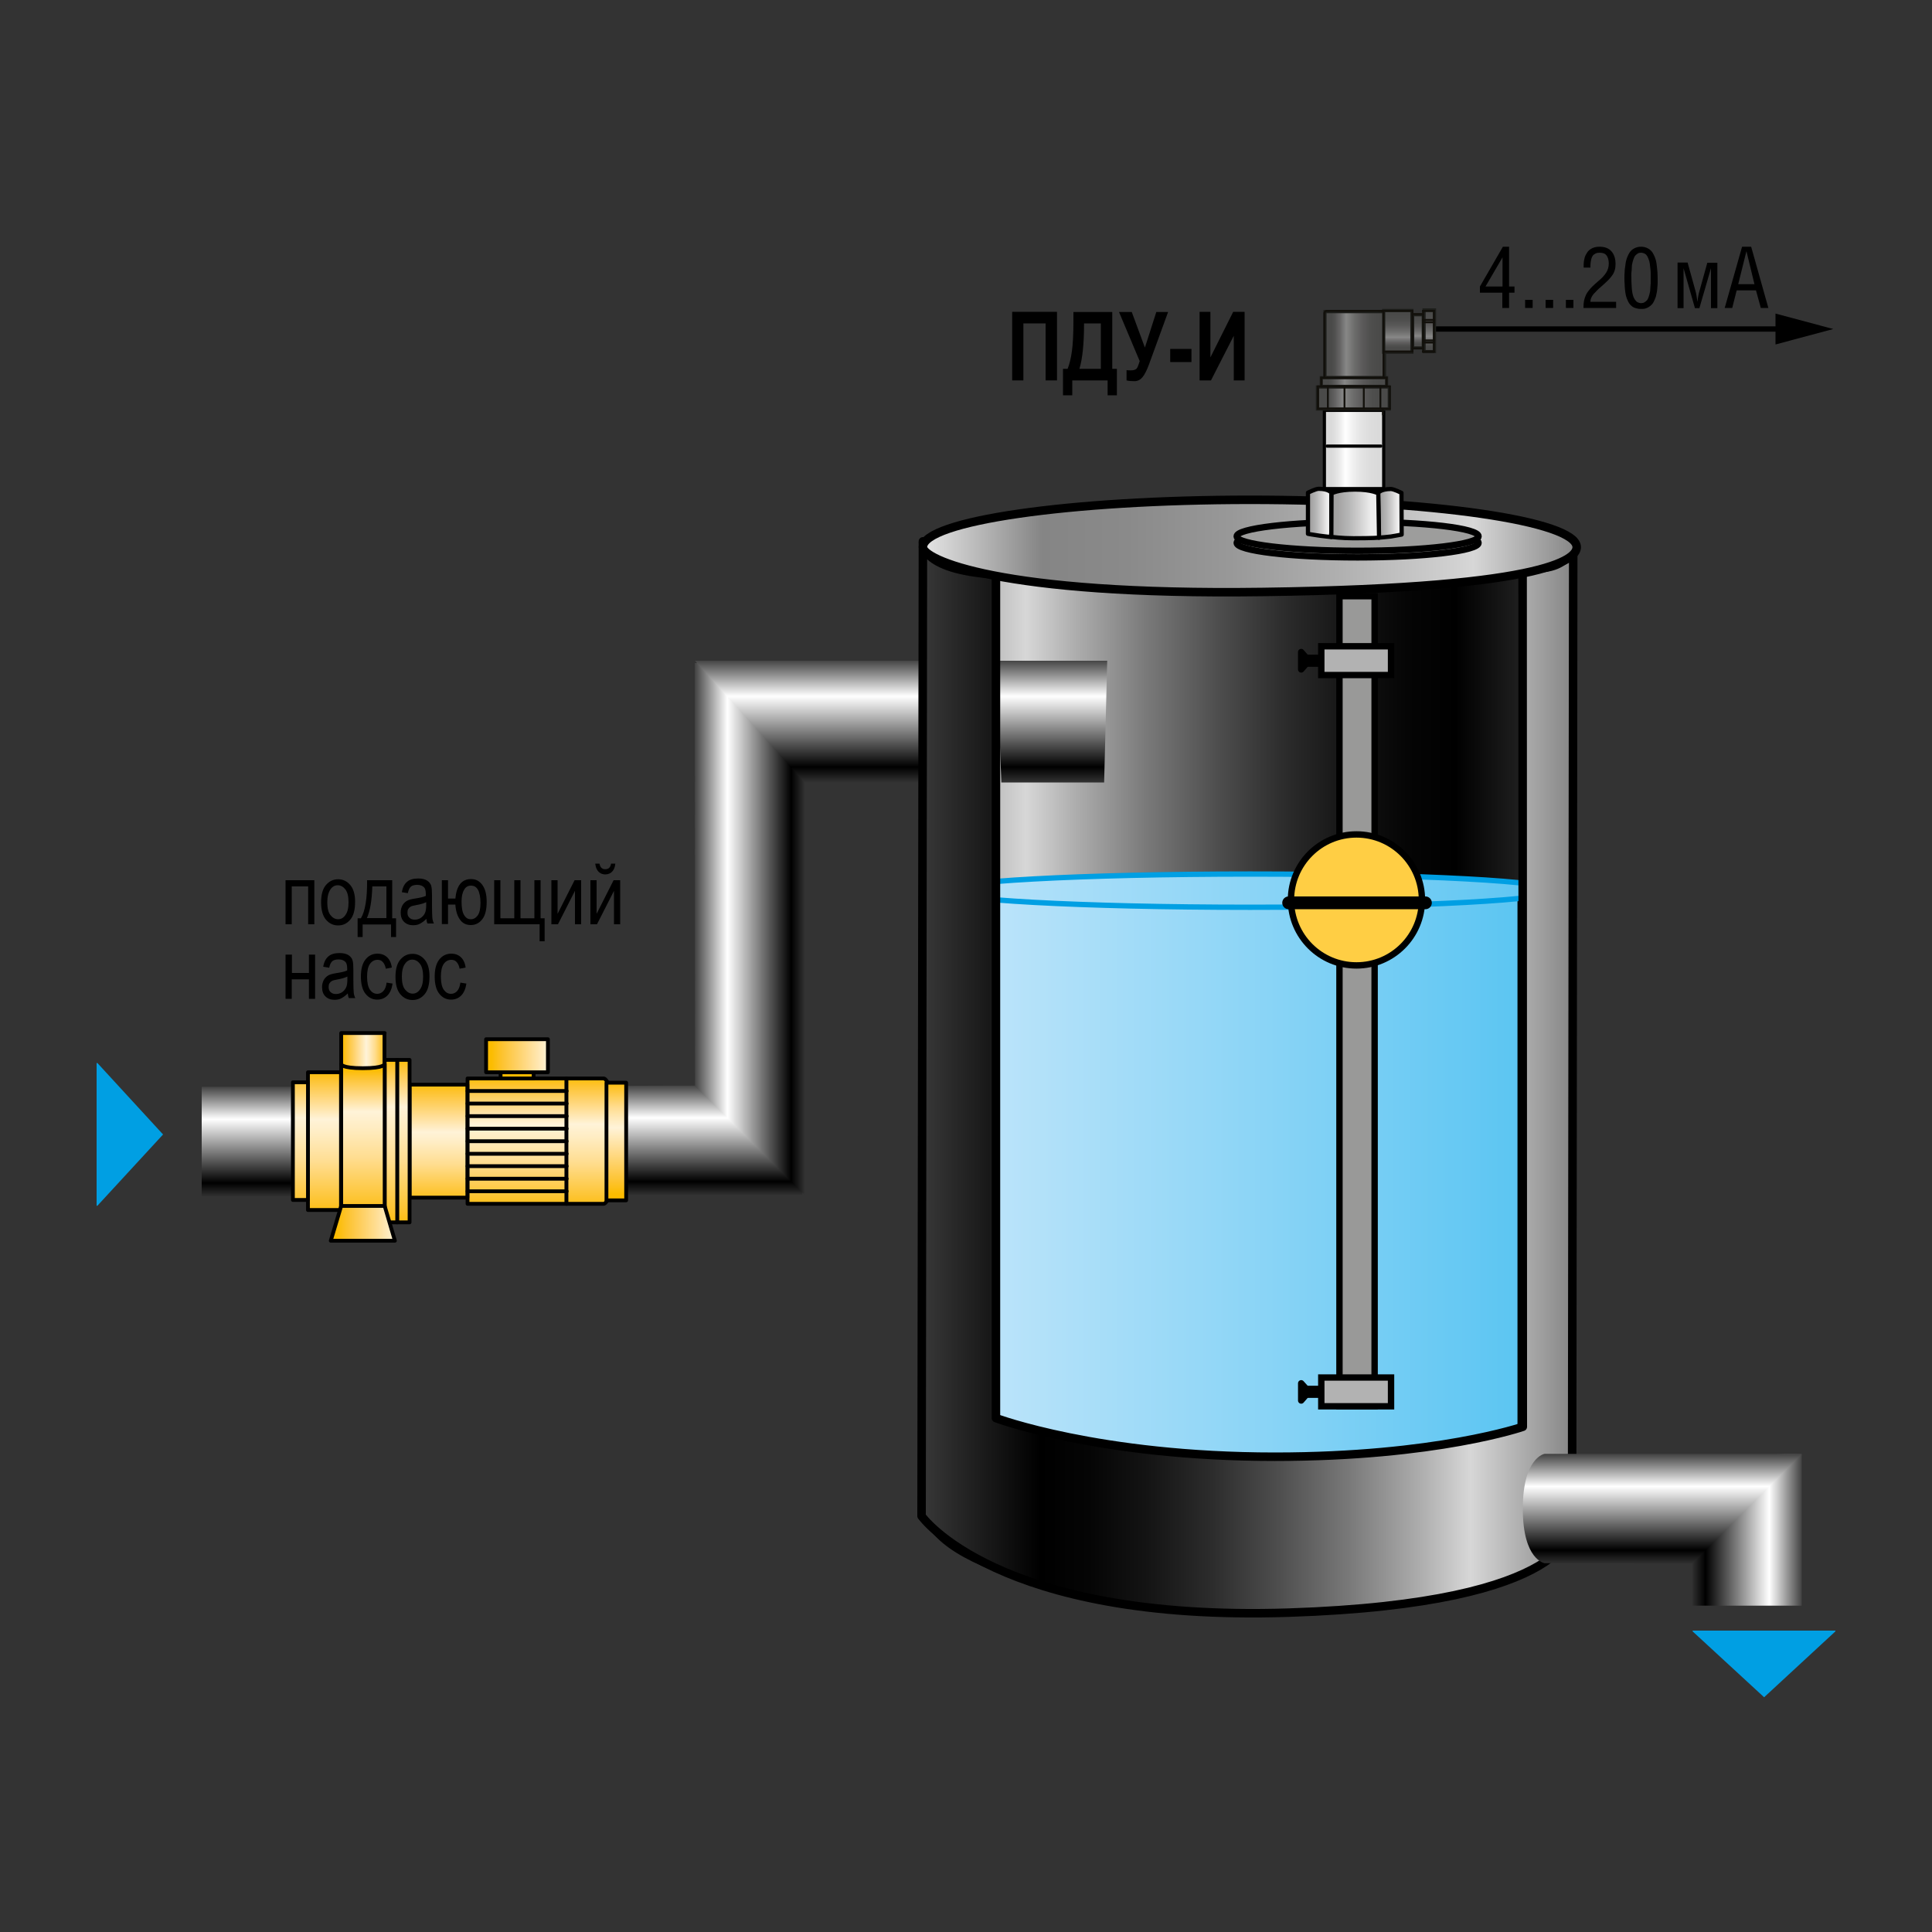 <?xml version="1.0" encoding="utf-8"?>
<!-- Generator: Adobe Illustrator 23.1.0, SVG Export Plug-In . SVG Version: 6.00 Build 0)  -->
<svg version="1.1" id="Layer_1" xmlns="http://www.w3.org/2000/svg" xmlns:xlink="http://www.w3.org/1999/xlink" x="0px" y="0px"
	 width="1000px" height="1000px" viewBox="0 0 1000 1000" enable-background="new 0 0 1000 1000" xml:space="preserve">
<rect x="0" y="0" width="1000" height="1000" fill="#333333" stroke="none"/>
<g>
	
		<linearGradient id="SVGID_1_" gradientUnits="userSpaceOnUse" x1="23.993" y1="184.921" x2="23.993" y2="128.18" gradientTransform="matrix(1 0 0 1 182.818 434.283)">
		<stop  offset="0" style="stop-color:#303030"/>
		<stop  offset="0.121" style="stop-color:#000000"/>
		<stop  offset="0.703" style="stop-color:#FFFFFF"/>
		<stop  offset="1" style="stop-color:#424242"/>
	</linearGradient>
	<polyline fill="url(#SVGID_1_)" points="309.3,619.2 104.4,619.2 104.4,562.5 309.3,562.5 	"/>
	
		<linearGradient id="SVGID_2_" gradientUnits="userSpaceOnUse" x1="966.956" y1="-3433.22" x2="966.956" y2="-3489.968" gradientTransform="matrix(0 1 -1 0 -2557.331 -175.16)">
		<stop  offset="0" style="stop-color:#303030"/>
		<stop  offset="0.121" style="stop-color:#000000"/>
		<stop  offset="0.703" style="stop-color:#FFFFFF"/>
		<stop  offset="1" style="stop-color:#424242"/>
	</linearGradient>
	<polyline fill="url(#SVGID_2_)" points="875.9,831.1 875.9,753.8 932.6,752.5 932.6,831.1 	"/>
	<linearGradient id="SVGID_3_" gradientUnits="userSpaceOnUse" x1="331.915" y1="618.447" x2="331.915" y2="561.706">
		<stop  offset="0" style="stop-color:#303030"/>
		<stop  offset="0.121" style="stop-color:#000000"/>
		<stop  offset="0.703" style="stop-color:#FFFFFF"/>
		<stop  offset="1" style="stop-color:#424242"/>
	</linearGradient>
	<polyline fill="url(#SVGID_3_)" points="415.3,618.4 292.1,618.4 248.6,562.3 415.3,561.7 	"/>
	<g>
		
			<linearGradient id="SVGID_4_" gradientUnits="userSpaceOnUse" x1="-1886.548" y1="1349.417" x2="-1886.548" y2="1259.989" gradientTransform="matrix(-0.81 0 0 0.81 -1260.486 -466.135)">
			<stop  offset="0" style="stop-color:#FBBA00"/>
			<stop  offset="8.488527e-02" style="stop-color:#FDC229"/>
			<stop  offset="0.348" style="stop-color:#FFDD90"/>
			<stop  offset="0.533" style="stop-color:#FFEDC4"/>
			<stop  offset="0.622" style="stop-color:#FFF3D8"/>
			<stop  offset="0.726" style="stop-color:#FFDF98"/>
			<stop  offset="0.82" style="stop-color:#FECF5F"/>
			<stop  offset="0.899" style="stop-color:#FDC32E"/>
			<stop  offset="0.962" style="stop-color:#FCBC00"/>
			<stop  offset="1" style="stop-color:#FBBA00"/>
		</linearGradient>
		
			<rect x="242" y="558.2" fill="url(#SVGID_4_)" stroke="#000000" stroke-width="1.965" stroke-linecap="round" stroke-linejoin="round" width="51.3" height="64.9"/>
		
			<linearGradient id="SVGID_5_" gradientUnits="userSpaceOnUse" x1="-1836.408" y1="1345.467" x2="-1836.408" y2="1263.945" gradientTransform="matrix(-0.81 0 0 0.81 -1260.486 -466.135)">
			<stop  offset="0" style="stop-color:#FBBA00"/>
			<stop  offset="7.794004e-02" style="stop-color:#FDC229"/>
			<stop  offset="0.32" style="stop-color:#FFDD90"/>
			<stop  offset="0.49" style="stop-color:#FFEDC4"/>
			<stop  offset="0.571" style="stop-color:#FFF3D8"/>
			<stop  offset="0.689" style="stop-color:#FFDF98"/>
			<stop  offset="0.795" style="stop-color:#FECF5F"/>
			<stop  offset="0.886" style="stop-color:#FDC32E"/>
			<stop  offset="0.957" style="stop-color:#FCBC00"/>
			<stop  offset="1" style="stop-color:#FBBA00"/>
		</linearGradient>
		
			<rect x="212" y="561.4" fill="url(#SVGID_5_)" stroke="#000000" stroke-width="1.965" stroke-linecap="round" stroke-linejoin="round" width="29.9" height="58.5"/>
		
			<linearGradient id="SVGID_6_" gradientUnits="userSpaceOnUse" x1="-1813.917" y1="1361.267" x2="-1813.917" y2="1248.141" gradientTransform="matrix(-0.81 0 0 0.81 -1260.486 -466.135)">
			<stop  offset="0" style="stop-color:#FBBA00"/>
			<stop  offset="9.491712e-02" style="stop-color:#FDC229"/>
			<stop  offset="0.39" style="stop-color:#FFDD90"/>
			<stop  offset="0.596" style="stop-color:#FFEDC4"/>
			<stop  offset="0.695" style="stop-color:#FFF3D8"/>
			<stop  offset="0.779" style="stop-color:#FFDF98"/>
			<stop  offset="0.855" style="stop-color:#FECF5F"/>
			<stop  offset="0.919" style="stop-color:#FDC32E"/>
			<stop  offset="0.969" style="stop-color:#FCBC00"/>
			<stop  offset="1" style="stop-color:#FBBA00"/>
		</linearGradient>
		
			<rect x="205.5" y="548.6" fill="url(#SVGID_6_)" stroke="#000000" stroke-width="1.965" stroke-linecap="round" stroke-linejoin="round" width="6.5" height="84.1"/>
		
			<linearGradient id="SVGID_7_" gradientUnits="userSpaceOnUse" x1="-1805.908" y1="1361.267" x2="-1805.908" y2="1248.141" gradientTransform="matrix(-0.81 0 0 0.81 -1260.486 -466.135)">
			<stop  offset="0" style="stop-color:#FBBA00"/>
			<stop  offset="9.491712e-02" style="stop-color:#FDC229"/>
			<stop  offset="0.39" style="stop-color:#FFDD90"/>
			<stop  offset="0.596" style="stop-color:#FFEDC4"/>
			<stop  offset="0.695" style="stop-color:#FFF3D8"/>
			<stop  offset="0.779" style="stop-color:#FFDF98"/>
			<stop  offset="0.855" style="stop-color:#FECF5F"/>
			<stop  offset="0.919" style="stop-color:#FDC32E"/>
			<stop  offset="0.969" style="stop-color:#FCBC00"/>
			<stop  offset="1" style="stop-color:#FBBA00"/>
		</linearGradient>
		
			<rect x="199.1" y="548.6" fill="url(#SVGID_7_)" stroke="#000000" stroke-width="1.965" stroke-linecap="round" stroke-linejoin="round" width="6.5" height="84.1"/>
		
			<linearGradient id="SVGID_8_" gradientUnits="userSpaceOnUse" x1="-1788.026" y1="1353.361" x2="-1788.026" y2="1256.054" gradientTransform="matrix(-0.81 0 0 0.81 -1260.486 -466.135)">
			<stop  offset="0" style="stop-color:#FBBA00"/>
			<stop  offset="9.491712e-02" style="stop-color:#FDC229"/>
			<stop  offset="0.39" style="stop-color:#FFDD90"/>
			<stop  offset="0.596" style="stop-color:#FFEDC4"/>
			<stop  offset="0.695" style="stop-color:#FFF3D8"/>
			<stop  offset="0.779" style="stop-color:#FFDF98"/>
			<stop  offset="0.855" style="stop-color:#FECF5F"/>
			<stop  offset="0.919" style="stop-color:#FDC32E"/>
			<stop  offset="0.969" style="stop-color:#FCBC00"/>
			<stop  offset="1" style="stop-color:#FBBA00"/>
		</linearGradient>
		
			<rect x="176.6" y="550.8" fill="url(#SVGID_8_)" stroke="#000000" stroke-width="1.965" stroke-linecap="round" stroke-linejoin="round" width="22.5" height="75.6"/>
		
			<linearGradient id="SVGID_9_" gradientUnits="userSpaceOnUse" x1="-1763.562" y1="1353.362" x2="-1763.562" y2="1256.053" gradientTransform="matrix(-0.81 0 0 0.81 -1260.486 -466.135)">
			<stop  offset="0" style="stop-color:#FBBA00"/>
			<stop  offset="8.797202e-02" style="stop-color:#FDC229"/>
			<stop  offset="0.361" style="stop-color:#FFDD90"/>
			<stop  offset="0.553" style="stop-color:#FFEDC4"/>
			<stop  offset="0.644" style="stop-color:#FFF3D8"/>
			<stop  offset="0.743" style="stop-color:#FFDF98"/>
			<stop  offset="0.831" style="stop-color:#FECF5F"/>
			<stop  offset="0.905" style="stop-color:#FDC32E"/>
			<stop  offset="0.964" style="stop-color:#FCBC00"/>
			<stop  offset="1" style="stop-color:#FBBA00"/>
		</linearGradient>
		
			<rect x="159.4" y="555" fill="url(#SVGID_9_)" stroke="#000000" stroke-width="1.965" stroke-linecap="round" stroke-linejoin="round" width="17.1" height="71.3"/>
		
			<linearGradient id="SVGID_10_" gradientUnits="userSpaceOnUse" x1="-1748.164" y1="1353.361" x2="-1748.164" y2="1256.06" gradientTransform="matrix(-0.81 0 0 0.81 -1260.486 -466.135)">
			<stop  offset="0" style="stop-color:#FBBA00"/>
			<stop  offset="8.951533e-02" style="stop-color:#FDC229"/>
			<stop  offset="0.367" style="stop-color:#FFDD90"/>
			<stop  offset="0.562" style="stop-color:#FFEDC4"/>
			<stop  offset="0.655" style="stop-color:#FFF3D8"/>
			<stop  offset="0.751" style="stop-color:#FFDF98"/>
			<stop  offset="0.836" style="stop-color:#FECF5F"/>
			<stop  offset="0.908" style="stop-color:#FDC32E"/>
			<stop  offset="0.966" style="stop-color:#FCBC00"/>
			<stop  offset="1" style="stop-color:#FBBA00"/>
		</linearGradient>
		
			<rect x="151.6" y="560.2" fill="url(#SVGID_10_)" stroke="#000000" stroke-width="1.965" stroke-linecap="round" stroke-linejoin="round" width="7.8" height="60.9"/>
		
			<linearGradient id="SVGID_11_" gradientUnits="userSpaceOnUse" x1="-1933.576" y1="1349.417" x2="-1933.576" y2="1259.989" gradientTransform="matrix(-0.81 0 0 0.81 -1260.486 -466.135)">
			<stop  offset="0" style="stop-color:#FBBA00"/>
			<stop  offset="8.488527e-02" style="stop-color:#FDC229"/>
			<stop  offset="0.348" style="stop-color:#FFDD90"/>
			<stop  offset="0.533" style="stop-color:#FFEDC4"/>
			<stop  offset="0.622" style="stop-color:#FFF3D8"/>
			<stop  offset="0.726" style="stop-color:#FFDF98"/>
			<stop  offset="0.82" style="stop-color:#FECF5F"/>
			<stop  offset="0.899" style="stop-color:#FDC32E"/>
			<stop  offset="0.962" style="stop-color:#FCBC00"/>
			<stop  offset="1" style="stop-color:#FBBA00"/>
		</linearGradient>
		<path fill="url(#SVGID_11_)" stroke="#000000" stroke-width="1.965" stroke-linecap="round" stroke-linejoin="round" d="
			M312.5,558.2c0,0,5.6,0,5.6,32.4c0,32.5-5.6,32.5-5.6,32.5h-19.3v-64.9H312.5z"/>
		
			<linearGradient id="SVGID_12_" gradientUnits="userSpaceOnUse" x1="-1809.159" y1="1357.167" x2="-1766.838" y2="1357.167" gradientTransform="matrix(-0.81 0 0 0.81 -1260.486 -466.135)">
			<stop  offset="5.650000e-03" style="stop-color:#FFF3D8"/>
			<stop  offset="0.281" style="stop-color:#FFDF98"/>
			<stop  offset="0.526" style="stop-color:#FECF5F"/>
			<stop  offset="0.736" style="stop-color:#FDC32E"/>
			<stop  offset="0.9" style="stop-color:#FCBC00"/>
			<stop  offset="1" style="stop-color:#FBBA00"/>
		</linearGradient>
		<polygon fill="url(#SVGID_12_)" stroke="#000000" stroke-width="1.965" stroke-linecap="round" stroke-linejoin="round" points="
			171.2,642.2 204.4,642.2 199.1,624.2 176.6,624.2 		"/>
		
			<linearGradient id="SVGID_13_" gradientUnits="userSpaceOnUse" x1="-1802.579" y1="1246.824" x2="-1773.423" y2="1246.824" gradientTransform="matrix(-0.81 0 0 0.81 -1260.486 -466.135)">
			<stop  offset="0" style="stop-color:#FBBA00"/>
			<stop  offset="5.787633e-02" style="stop-color:#FDC229"/>
			<stop  offset="0.238" style="stop-color:#FFDD90"/>
			<stop  offset="0.364" style="stop-color:#FFEDC4"/>
			<stop  offset="0.424" style="stop-color:#FFF3D8"/>
			<stop  offset="0.583" style="stop-color:#FFDF98"/>
			<stop  offset="0.726" style="stop-color:#FECF5F"/>
			<stop  offset="0.847" style="stop-color:#FDC32E"/>
			<stop  offset="0.942" style="stop-color:#FCBC00"/>
			<stop  offset="1" style="stop-color:#FBBA00"/>
		</linearGradient>
		<path fill="url(#SVGID_13_)" stroke="#000000" stroke-width="1.965" stroke-linecap="round" stroke-linejoin="round" d="
			M199.1,534.7h-22.5v16.1c0,0,0,2.1,11.2,2.1c11.2,0,11.2-2.1,11.2-2.1V534.7z"/>
		
			<linearGradient id="SVGID_14_" gradientUnits="userSpaceOnUse" x1="2036.783" y1="-265.108" x2="2113.336" y2="-265.108" gradientTransform="matrix(0 0.81 0.81 0 533.77 -1089.95)">
			<stop  offset="0" style="stop-color:#FBBA00"/>
			<stop  offset="5.247455e-02" style="stop-color:#FDC229"/>
			<stop  offset="0.215" style="stop-color:#FFDD90"/>
			<stop  offset="0.33" style="stop-color:#FFEDC4"/>
			<stop  offset="0.384" style="stop-color:#FFF3D8"/>
			<stop  offset="0.554" style="stop-color:#FFDF98"/>
			<stop  offset="0.707" style="stop-color:#FECF5F"/>
			<stop  offset="0.836" style="stop-color:#FDC32E"/>
			<stop  offset="0.938" style="stop-color:#FCBC00"/>
			<stop  offset="1" style="stop-color:#FBBA00"/>
		</linearGradient>
		
			<rect x="313.9" y="560.4" fill="url(#SVGID_14_)" stroke="#000000" stroke-width="1.965" stroke-linecap="round" stroke-linejoin="round" width="10.2" height="60.9"/>
		
			<rect x="259.1" y="555" fill="#FBBA00" stroke="#000000" stroke-width="1.965" stroke-linecap="round" stroke-linejoin="round" width="17.1" height="3.2"/>
		
			<linearGradient id="SVGID_15_" gradientUnits="userSpaceOnUse" x1="-1906.985" y1="1250.142" x2="-1866.077" y2="1250.142" gradientTransform="matrix(-0.81 0 0 0.81 -1260.486 -466.135)">
			<stop  offset="5.650000e-03" style="stop-color:#FFF3D8"/>
			<stop  offset="0.281" style="stop-color:#FFDF98"/>
			<stop  offset="0.526" style="stop-color:#FECF5F"/>
			<stop  offset="0.736" style="stop-color:#FDC32E"/>
			<stop  offset="0.9" style="stop-color:#FCBC00"/>
			<stop  offset="1" style="stop-color:#FBBA00"/>
		</linearGradient>
		
			<rect x="251.6" y="537.9" fill="url(#SVGID_15_)" stroke="#000000" stroke-width="1.965" stroke-linecap="round" stroke-linejoin="round" width="32" height="17.1"/>
		
			<line fill="#DADADA" stroke="#000000" stroke-width="1.965" stroke-linecap="round" stroke-linejoin="round" x1="293.3" y1="564.7" x2="242" y2="564.7"/>
		
			<line fill="#DADADA" stroke="#000000" stroke-width="1.965" stroke-linecap="round" stroke-linejoin="round" x1="293.3" y1="571.2" x2="242" y2="571.2"/>
		
			<line fill="#DADADA" stroke="#000000" stroke-width="1.965" stroke-linecap="round" stroke-linejoin="round" x1="293.3" y1="577.7" x2="242" y2="577.7"/>
		
			<line fill="#DADADA" stroke="#000000" stroke-width="1.965" stroke-linecap="round" stroke-linejoin="round" x1="293.3" y1="584.2" x2="242" y2="584.2"/>
		
			<line fill="#DADADA" stroke="#000000" stroke-width="1.965" stroke-linecap="round" stroke-linejoin="round" x1="293.3" y1="590.7" x2="242" y2="590.7"/>
		
			<line fill="#DADADA" stroke="#000000" stroke-width="1.965" stroke-linecap="round" stroke-linejoin="round" x1="293.3" y1="597.2" x2="242" y2="597.2"/>
		
			<line fill="#DADADA" stroke="#000000" stroke-width="1.965" stroke-linecap="round" stroke-linejoin="round" x1="293.3" y1="603.6" x2="242" y2="603.6"/>
		
			<line fill="#DADADA" stroke="#000000" stroke-width="1.965" stroke-linecap="round" stroke-linejoin="round" x1="293.3" y1="610.1" x2="242" y2="610.1"/>
		
			<line fill="#DADADA" stroke="#000000" stroke-width="1.965" stroke-linecap="round" stroke-linejoin="round" x1="293.3" y1="616.6" x2="242" y2="616.6"/>
	</g>
	
		<linearGradient id="SVGID_16_" gradientUnits="userSpaceOnUse" x1="-2780.269" y1="-287.856" x2="-2780.269" y2="-344.6" gradientTransform="matrix(0 -1 1 0 704.237 -2299.544)">
		<stop  offset="0" style="stop-color:#303030"/>
		<stop  offset="0.121" style="stop-color:#000000"/>
		<stop  offset="0.703" style="stop-color:#FFFFFF"/>
		<stop  offset="1" style="stop-color:#424242"/>
	</linearGradient>
	<polygon fill="url(#SVGID_16_)" points="416.4,343.2 416.4,618.3 359.7,562.1 359.6,343.2 	"/>
	
		<linearGradient id="SVGID_17_" gradientUnits="userSpaceOnUse" x1="96.107" y1="-3481.675" x2="96.107" y2="-3414.776" gradientTransform="matrix(1 0 0 -0.941 397.704 -2871.643)">
		<stop  offset="0" style="stop-color:#303030"/>
		<stop  offset="0.121" style="stop-color:#000000"/>
		<stop  offset="0.703" style="stop-color:#FFFFFF"/>
		<stop  offset="1" style="stop-color:#424242"/>
	</linearGradient>
	<polygon fill="url(#SVGID_17_)" points="626.4,342 359.7,342 416.4,404.9 627.9,405 	"/>
	<linearGradient id="SVGID_18_" gradientUnits="userSpaceOnUse" x1="477.747" y1="547.172" x2="814.658" y2="547.172">
		<stop  offset="0" style="stop-color:#858585"/>
		<stop  offset="0.158" style="stop-color:#D7D7D7"/>
		<stop  offset="0.235" style="stop-color:#ADADAD"/>
		<stop  offset="0.344" style="stop-color:#797979"/>
		<stop  offset="0.452" style="stop-color:#4E4E4E"/>
		<stop  offset="0.555" style="stop-color:#2C2C2C"/>
		<stop  offset="0.653" style="stop-color:#141414"/>
		<stop  offset="0.743" style="stop-color:#050505"/>
		<stop  offset="0.818" style="stop-color:#000000"/>
		<stop  offset="1" style="stop-color:#383838"/>
	</linearGradient>
	<path fill="url(#SVGID_18_)" stroke="#000000" stroke-width="2.752" d="M814,783c0,70.2-336.3,62.3-336.3-5.4
		c0-67.8,0.6-466.6,0.6-477.5c0-16,38.4-38.2,171.4-37.7c138.6,0.4,163.4,27.1,164.5,37.3C815.3,309.8,814,732.1,814,783z"/>
	<polygon fill="#009FE3" points="50.4,550.2 84.4,587.2 50.4,624.1 50,624.1 50,550.2 	"/>
	<polygon fill="#009FE3" points="950,844.4 913.1,878.5 876.1,844.4 876.1,844 950,844 	"/>
	<linearGradient id="SVGID_19_" gradientUnits="userSpaceOnUse" x1="511.232" y1="627.305" x2="788.243" y2="627.305">
		<stop  offset="0" style="stop-color:#BCE4FA"/>
		<stop  offset="1" style="stop-color:#5BC5F2"/>
	</linearGradient>
	<path fill="url(#SVGID_19_)" stroke="#000000" stroke-width="5.504" d="M788.2,751.1c-46,56.6-208.8,61.8-277,0v-292h277
		C788.2,459.1,788.2,721,788.2,751.1z"/>
	<linearGradient id="SVGID_20_" gradientUnits="userSpaceOnUse" x1="488.954" y1="460.985" x2="805.132" y2="460.985">
		<stop  offset="0" style="stop-color:#BCE4FA"/>
		<stop  offset="1" style="stop-color:#5BC5F2"/>
	</linearGradient>
	<path fill="url(#SVGID_20_)" stroke="#009FE3" stroke-width="2.752" d="M805.1,461c0,4.7-70.8,8.6-158.1,8.6
		c-87.3,0-158.1-3.9-158.1-8.6c0-4.7,70.8-8.6,158.1-8.6C734.3,452.4,805.1,456.2,805.1,461z"/>
	
		<linearGradient id="SVGID_21_" gradientUnits="userSpaceOnUse" x1="146.79" y1="-3481.675" x2="146.79" y2="-3414.776" gradientTransform="matrix(1 0 0 -0.941 397.704 -2871.643)">
		<stop  offset="0" style="stop-color:#303030"/>
		<stop  offset="0.121" style="stop-color:#000000"/>
		<stop  offset="0.703" style="stop-color:#FFFFFF"/>
		<stop  offset="1" style="stop-color:#424242"/>
	</linearGradient>
	<polygon fill="url(#SVGID_21_)" points="573.1,342 515.9,342 518.3,405 571.5,405 	"/>
	<g>
		<path d="M147.9,455.6h14.8v22.8h-3.2v-19.6h-8.5v19.6h-3.2V455.6z"/>
		<path d="M166.2,467c0-3.9,0.8-6.9,2.5-8.9s3.8-3,6.3-3c2.5,0,4.6,1,6.3,3c1.7,2,2.5,4.9,2.5,8.7c0,4.1-0.8,7.2-2.5,9.2
			s-3.7,3-6.3,3c-2.5,0-4.6-1-6.3-3S166.2,470.9,166.2,467z M169.4,467c0,3,0.5,5.2,1.6,6.6c1.1,1.4,2.4,2.2,4,2.2
			c1.5,0,2.8-0.7,3.8-2.2c1.1-1.5,1.6-3.6,1.6-6.6c0-2.9-0.5-5.1-1.6-6.6c-1.1-1.4-2.4-2.2-4-2.2c-1.5,0-2.8,0.7-3.8,2.2
			C170,461.9,169.4,464.1,169.4,467z"/>
		<path d="M190,455.6h13v19.7h2v9.7h-2.6v-6.5h-14.7v6.5h-2.6v-9.7h1.7C189,471.6,190.1,465.1,190,455.6z M192.7,458.8
			c-0.2,7.4-1.2,12.9-2.8,16.4h10.1v-16.4H192.7z"/>
		<path d="M220.7,475.6c-1.1,1.1-2.2,1.9-3.3,2.5c-1.1,0.6-2.3,0.8-3.6,0.8c-1.9,0-3.5-0.6-4.7-1.8c-1.2-1.2-1.7-2.8-1.7-4.8
			c0-1.3,0.3-2.5,0.8-3.5c0.5-1,1.3-1.8,2.2-2.4c0.9-0.6,2.4-1,4.3-1.3c2.6-0.4,4.5-0.8,5.7-1.4l0-1c0-1.6-0.3-2.7-0.8-3.3
			c-0.8-0.9-2-1.4-3.6-1.4c-1.5,0-2.6,0.3-3.3,0.9c-0.7,0.6-1.3,1.8-1.6,3.4l-3.1-0.5c0.4-2.5,1.3-4.2,2.7-5.4s3.3-1.7,5.8-1.7
			c2,0,3.5,0.4,4.6,1.1s1.8,1.7,2.1,2.7c0.3,1.1,0.4,2.7,0.4,4.8v5.2c0,3.6,0.1,5.9,0.2,6.8c0.1,0.9,0.4,1.9,0.8,2.7h-3.3
			C221,477.7,220.8,476.7,220.7,475.6z M220.5,467c-1.2,0.6-2.9,1.1-5.2,1.5c-1.3,0.2-2.3,0.5-2.8,0.8c-0.5,0.3-0.9,0.7-1.2,1.2
			c-0.3,0.5-0.4,1.2-0.4,1.9c0,1.1,0.3,2,1,2.6c0.7,0.7,1.6,1,2.8,1c1.1,0,2.2-0.3,3.1-0.9c0.9-0.6,1.6-1.4,2.1-2.4
			c0.5-1,0.7-2.4,0.7-4.3V467z"/>
		<path d="M228.7,455.6h3.2v9.5h3.8c0.6-6.7,3.3-10.1,8.1-10.1c2.5,0,4.4,1,5.9,3.1c1.5,2.1,2.2,5,2.2,8.7c0,3.9-0.7,6.9-2.2,8.9
			s-3.5,3.1-6,3.1c-2.4,0-4.3-0.9-5.6-2.8c-1.4-1.9-2.2-4.5-2.4-7.8h-3.8v10.1h-3.2V455.6z M243.8,458.4c-1.6,0-2.8,0.7-3.6,2.2
			c-0.9,1.5-1.3,3.5-1.3,6.1c0,3.1,0.4,5.4,1.3,6.9c0.9,1.5,2,2.2,3.5,2.2c1.4,0,2.5-0.6,3.5-1.9c1-1.3,1.5-3.5,1.5-6.7
			C248.6,461.3,247,458.4,243.8,458.4z"/>
		<path d="M255.8,455.6h3.2v19.7h7.2v-19.7h3.2v19.7h7.2v-19.7h3.2v19.7h2.1v11.9h-2.6v-8.8h-23.5V455.6z"/>
		<path d="M285.4,455.6h3.2V473l8.8-17.4h3.4v22.8h-3.2v-17.3l-8.8,17.3h-3.4V455.6z"/>
		<path d="M305.6,455.6h3.2V473l8.8-17.4h3.4v22.8h-3.2v-17.3l-8.8,17.3h-3.4V455.6z M316.3,447h2.2c-0.2,1.8-0.7,3.2-1.7,4.2
			c-0.9,0.9-2.1,1.4-3.5,1.4s-2.6-0.5-3.5-1.4c-0.9-0.9-1.5-2.3-1.7-4.2h2.2c0.3,1.9,1.3,2.9,2.9,2.9c0.9,0,1.6-0.2,2.1-0.7
			S316.1,448,316.3,447z"/>
		<path d="M147.9,494.1h3.2v9.5h8.8v-9.5h3.2V517h-3.2v-10.1H151V517h-3.2V494.1z"/>
		<path d="M180,514.2c-1.1,1.1-2.2,1.9-3.3,2.5c-1.1,0.6-2.3,0.8-3.6,0.8c-1.9,0-3.5-0.6-4.7-1.8c-1.2-1.2-1.7-2.8-1.7-4.8
			c0-1.3,0.3-2.5,0.8-3.5c0.5-1,1.3-1.8,2.2-2.4c0.9-0.6,2.4-1,4.3-1.3c2.6-0.4,4.5-0.8,5.7-1.4l0-1c0-1.6-0.3-2.7-0.8-3.3
			c-0.8-0.9-2-1.4-3.6-1.4c-1.5,0-2.6,0.3-3.3,0.9c-0.7,0.6-1.3,1.8-1.6,3.4l-3.1-0.5c0.4-2.5,1.3-4.2,2.7-5.4s3.3-1.7,5.8-1.7
			c2,0,3.5,0.4,4.6,1.1s1.8,1.7,2.1,2.7c0.3,1.1,0.4,2.7,0.4,4.8v5.2c0,3.6,0.1,5.9,0.2,6.8c0.1,0.9,0.4,1.9,0.8,2.7h-3.3
			C180.3,516.2,180.1,515.2,180,514.2z M179.7,505.5c-1.2,0.6-2.9,1.1-5.2,1.5c-1.3,0.2-2.3,0.5-2.8,0.8c-0.5,0.3-0.9,0.7-1.2,1.2
			c-0.3,0.5-0.4,1.2-0.4,1.9c0,1.1,0.3,2,1,2.6c0.7,0.7,1.6,1,2.8,1c1.1,0,2.2-0.3,3.1-0.9c0.9-0.6,1.6-1.4,2.1-2.4
			c0.5-1,0.7-2.4,0.7-4.3V505.5z"/>
		<path d="M200.1,508.6l3.1,0.5c-0.4,2.7-1.3,4.8-2.7,6.2c-1.4,1.4-3.2,2.1-5.2,2.1c-2.5,0-4.5-1-6.1-3s-2.4-5-2.4-8.9
			c0-4,0.8-6.9,2.4-8.9s3.7-3,6.2-3c1.9,0,3.6,0.6,4.9,1.8s2.2,3,2.5,5.4l-3.1,0.6c-0.3-1.5-0.8-2.7-1.6-3.5
			c-0.7-0.8-1.6-1.1-2.7-1.1c-1.6,0-2.9,0.7-3.9,2.1c-1,1.4-1.5,3.6-1.5,6.6c0,3.1,0.5,5.4,1.5,6.8c1,1.4,2.2,2.1,3.8,2.1
			c1.2,0,2.2-0.5,3.1-1.4C199.3,512,199.9,510.6,200.1,508.6z"/>
		<path d="M204.7,505.6c0-3.9,0.8-6.9,2.5-8.9s3.8-3,6.3-3c2.5,0,4.6,1,6.3,3c1.7,2,2.5,4.9,2.5,8.7c0,4.1-0.8,7.2-2.5,9.2
			s-3.7,3-6.3,3c-2.5,0-4.6-1-6.3-3S204.7,509.5,204.7,505.6z M208,505.5c0,3,0.5,5.2,1.6,6.6c1.1,1.4,2.4,2.2,4,2.2
			c1.5,0,2.8-0.7,3.8-2.2c1.1-1.5,1.6-3.6,1.6-6.6c0-2.9-0.5-5.1-1.6-6.6c-1.1-1.4-2.4-2.2-4-2.2c-1.5,0-2.8,0.7-3.8,2.2
			C208.5,500.4,208,502.6,208,505.5z"/>
		<path d="M238.3,508.6l3.1,0.5c-0.4,2.7-1.3,4.8-2.7,6.2c-1.4,1.4-3.2,2.1-5.2,2.1c-2.5,0-4.5-1-6.1-3s-2.4-5-2.4-8.9
			c0-4,0.8-6.9,2.4-8.9s3.7-3,6.2-3c1.9,0,3.6,0.6,4.9,1.8s2.2,3,2.5,5.4l-3.1,0.6c-0.3-1.5-0.8-2.7-1.6-3.5
			c-0.7-0.8-1.6-1.1-2.7-1.1c-1.6,0-2.9,0.7-3.9,2.1c-1,1.4-1.5,3.6-1.5,6.6c0,3.1,0.5,5.4,1.5,6.8c1,1.4,2.2,2.1,3.8,2.1
			c1.2,0,2.2-0.5,3.1-1.4C237.5,512,238,510.6,238.3,508.6z"/>
	</g>
	<linearGradient id="SVGID_22_" gradientUnits="userSpaceOnUse" x1="477" y1="557.338" x2="814.301" y2="557.338">
		<stop  offset="0" style="stop-color:#383838"/>
		<stop  offset="0.182" style="stop-color:#000000"/>
		<stop  offset="0.257" style="stop-color:#050505"/>
		<stop  offset="0.347" style="stop-color:#141414"/>
		<stop  offset="0.445" style="stop-color:#2C2C2C"/>
		<stop  offset="0.548" style="stop-color:#4E4E4E"/>
		<stop  offset="0.656" style="stop-color:#797979"/>
		<stop  offset="0.765" style="stop-color:#ADADAD"/>
		<stop  offset="0.842" style="stop-color:#D7D7D7"/>
		<stop  offset="1" style="stop-color:#858585"/>
	</linearGradient>
	<path fill="url(#SVGID_22_)" stroke="#000000" stroke-width="4.404" stroke-linecap="round" stroke-linejoin="round" d="
		M814.3,279.7L813.7,790c0,0,2.8,39.8-146.7,44.7c-151.4,4.9-190-50-190-50l0.7-504.5c0,0-2.8,14.7,37.8,17.2l0,436.6
		c0,0,53.1,20,144.3,20c83.8,0,128.4-15.5,128.4-15.5l-0.1-444.9C788.1,293.6,813,298.6,814.3,279.7z"/>
	<linearGradient id="SVGID_23_" gradientUnits="userSpaceOnUse" x1="477.747" y1="282.663" x2="816.119" y2="282.663">
		<stop  offset="0" style="stop-color:#E6E6E6"/>
		<stop  offset="0.182" style="stop-color:#858585"/>
		<stop  offset="0.313" style="stop-color:#8A8A8A"/>
		<stop  offset="0.47" style="stop-color:#989898"/>
		<stop  offset="0.64" style="stop-color:#B0B0B0"/>
		<stop  offset="0.819" style="stop-color:#D2D2D2"/>
		<stop  offset="0.842" style="stop-color:#D7D7D7"/>
		<stop  offset="1" style="stop-color:#858585"/>
	</linearGradient>
	<path fill="url(#SVGID_23_)" stroke="#000000" stroke-width="4.404" stroke-linecap="round" stroke-linejoin="round" d="
		M816.1,283.2c0,4.7-8.1,21.1-162.5,23.2c-137.2,1.9-175.9-17-175.9-23.2c0-13.5,75.7-24.5,169.2-24.5
		C740.4,258.7,816.1,269.7,816.1,283.2z"/>
	
		<rect x="693.3" y="308.6" fill="#999998" stroke="#000000" stroke-width="3.303" stroke-linecap="round" width="18.2" height="419.3"/>
	<rect x="676.1" y="718.9" fill="#B2B2B2" stroke="#000000" stroke-width="3.303" stroke-linecap="round" width="7.8" height="3"/>
	<polygon fill="#B2B2B2" stroke="#000000" stroke-width="3.303" stroke-linecap="round" stroke-linejoin="round" points="
		673.5,716 676.1,718.9 676.1,721.9 673.5,724.9 	"/>
	
		<rect x="683.9" y="713" fill="#B2B2B2" stroke="#000000" stroke-width="3.303" stroke-linecap="round" width="36.1" height="14.9"/>
	<rect x="676.1" y="340.5" fill="#B2B2B2" stroke="#000000" stroke-width="3.303" stroke-linecap="round" width="7.8" height="3"/>
	<polygon fill="#B2B2B2" stroke="#000000" stroke-width="3.303" stroke-linecap="round" stroke-linejoin="round" points="
		673.5,337.5 676.1,340.5 676.1,343.5 673.5,346.5 	"/>
	
		<rect x="683.9" y="334.5" fill="#B2B2B2" stroke="#000000" stroke-width="3.303" stroke-linecap="round" width="36.1" height="14.9"/>
	<g>
		<circle fill="#FFCE44" stroke="#000000" stroke-width="3.303" cx="702.1" cy="465.8" r="33.9"/>
		<line fill="none" stroke="#000000" stroke-width="6.605" stroke-linecap="round" x1="667" y1="467.3" x2="737.8" y2="467.3"/>
	</g>
	<g>
		<path d="M529.8,196.9h-5.9v-35.5h23.2v35.5h-5.9v-29.5h-11.5V196.9z"/>
		<path d="M575.6,190.9h2.5v13.7h-4.8v-7.7H555v7.7h-4.8v-13.7h2.4c1-2.5,1.7-5.5,2.2-9c0.5-3.5,0.8-8.8,0.8-15.7v-4.7h20.1V190.9z
			 M569.8,167.4h-8.7c0,10.5-0.8,18.3-2.4,23.5h11.1V167.4z"/>
		<path d="M589.9,186.9l-10.7-25.4h6.6l6.8,18.4l5.9-18.4h6.1l-9.8,26.9c-1.2,3.3-2.4,5.6-3.5,6.9c-1.1,1.3-2.5,2-4.1,2
			c-1.5,0-2.9-0.1-4.1-0.4v-5.3c1,0.1,1.7,0.1,2.2,0.1c1.4,0,2.4-0.3,3-0.9C588.8,190.2,589.3,188.9,589.9,186.9z"/>
		<path d="M605.7,187.4v-6.8h11v6.8H605.7z"/>
		<path d="M620.9,196.9v-35.5h5.6v23.6l11.8-23.6h5.9v35.5h-5.6v-23.1l-11.8,23.1H620.9z"/>
	</g>
	
		<linearGradient id="SVGID_24_" gradientUnits="userSpaceOnUse" x1="-2119.14" y1="-3597.069" x2="-2119.14" y2="-3653.81" gradientTransform="matrix(-1 0 0 -1 -1258.7 -2844.559)">
		<stop  offset="0" style="stop-color:#424242"/>
		<stop  offset="0.297" style="stop-color:#FFFFFF"/>
		<stop  offset="0.879" style="stop-color:#000000"/>
		<stop  offset="1" style="stop-color:#303030"/>
	</linearGradient>
	<path fill="url(#SVGID_24_)" d="M788.2,780.9c0-26.6,11.3-28.4,11.3-28.4h133.1l-56.7,56.7l-76.4-0.1
		C799.5,809.1,788.2,807.5,788.2,780.9z"/>
	<path fill="#9D9D9C" stroke="#000000" stroke-width="3.303" stroke-linecap="round" stroke-linejoin="round" d="M765.3,281
		c0,4.1-28,7.5-62.6,7.5s-62.6-3.4-62.6-7.5c0-4.1,28-7.5,62.6-7.5S765.3,276.8,765.3,281z"/>
	<path fill="#9D9D9C" stroke="#000000" stroke-width="3.303" stroke-linecap="round" stroke-linejoin="round" d="M765.3,277.6
		c0,4.1-28,7.5-62.6,7.5s-62.6-3.4-62.6-7.5c0-4.1,28-7.5,62.6-7.5S765.3,273.4,765.3,277.6z"/>
	<g>
		
			<polyline fill="#7A807B" stroke="#7A807B" stroke-width="1.09" stroke-linecap="round" stroke-linejoin="round" stroke-miterlimit="10" points="
			677,255 682.4,253 683,253 719.3,253 725.4,255 		"/>
		<linearGradient id="SVGID_25_" gradientUnits="userSpaceOnUse" x1="676.994" y1="265.474" x2="689.094" y2="265.474">
			<stop  offset="5.405405e-03" style="stop-color:#9D9D9C"/>
			<stop  offset="0.14" style="stop-color:#A4A3A3"/>
			<stop  offset="0.347" style="stop-color:#B5B5B5"/>
			<stop  offset="0.598" style="stop-color:#D1D0D0"/>
			<stop  offset="0.827" style="stop-color:#EDEDED"/>
		</linearGradient>
		
			<path fill="url(#SVGID_25_)" stroke="#000000" stroke-width="2.175" stroke-linecap="round" stroke-linejoin="round" stroke-miterlimit="10" d="
			M689.1,277.4l0-22.4c0,0-1.4-2-6.6-2c-1.5,0-5.5,2-5.5,2v21.3c0,0,1.8,0.4,6.2,1c1.7,0.2,5.8,0.7,5.8,0.7l0-1.6"/>
		<linearGradient id="SVGID_27_" gradientUnits="userSpaceOnUse" x1="713.292" y1="265.645" x2="725.438" y2="265.645">
			<stop  offset="5.405405e-03" style="stop-color:#9D9D9C"/>
			<stop  offset="0.14" style="stop-color:#A4A3A3"/>
			<stop  offset="0.347" style="stop-color:#B5B5B5"/>
			<stop  offset="0.598" style="stop-color:#D1D0D0"/>
			<stop  offset="0.827" style="stop-color:#EDEDED"/>
		</linearGradient>
		
			<path fill="url(#SVGID_27_)" stroke="#000000" stroke-width="2.175" stroke-linecap="round" stroke-linejoin="round" stroke-miterlimit="10" d="
			M713.7,278.3l-0.4-23.2c0,0,1.4-2,6.6-2c1.5,0,5.5,2,5.5,2l0.1,21.6c0,0-4.1,0.7-5.6,1c-1.5,0.2-6.1,0.6-6.1,0.6"/>
		<linearGradient id="SVGID_28_" gradientUnits="userSpaceOnUse" x1="689.111" y1="266" x2="713.846" y2="266">
			<stop  offset="5.405405e-03" style="stop-color:#9D9D9C"/>
			<stop  offset="0.14" style="stop-color:#A4A3A3"/>
			<stop  offset="0.347" style="stop-color:#B5B5B5"/>
			<stop  offset="0.598" style="stop-color:#D1D0D0"/>
			<stop  offset="0.827" style="stop-color:#EDEDED"/>
		</linearGradient>
		
			<path fill="url(#SVGID_28_)" stroke="#000000" stroke-width="2.175" stroke-linecap="round" stroke-linejoin="round" stroke-miterlimit="10" d="
			M713.4,255.4c0,0-3.3-2-12.1-2c-8.8,0-12.1,2-12.1,2l-0.1,22.5c0,0,5.6,0.7,11.4,0.7c10.2,0,13.3-0.3,13.3-0.3L713.4,255.4z"/>
	</g>
	<g>
		<g>
			<g>
				<path d="M766,151.5v-3.2l11.9-20.6h3.2v20.6h2.8v3.2h-2.8v7.9h-3.5v-7.9H766z M768.9,148.3h8.8v-15.1L768.9,148.3z"/>
				<path d="M789.4,159.4v-4.2h3.9v4.2H789.4z"/>
				<path d="M800,159.4v-4.2h3.9v4.2H800z"/>
				<path d="M810.5,159.4v-4.2h3.9v4.2H810.5z"/>
				<path d="M819.6,159.4c0-1.5,0.1-2.8,0.3-3.8c0.2-1,0.6-2.1,1.1-3.2c0.6-1.1,1.4-2.2,2.4-3.3c1-1.1,2.4-2.3,4.1-3.8
					c1.6-1.3,2.8-2.6,3.8-4.1c0.9-1.4,1.4-3,1.4-4.8c0-1.8-0.4-3.1-1.1-4.1c-0.7-1-1.9-1.5-3.6-1.5c-0.8,0-1.5,0.1-2.1,0.4
					c-0.6,0.3-1,0.6-1.4,1c-0.3,0.4-0.6,1-0.8,1.7c-0.2,0.7-0.3,1.4-0.4,2.1c-0.1,0.7-0.1,1.5-0.1,2.5h-3.5v-1.4
					c0-1.3,0.2-2.6,0.5-3.7c0.3-1.1,0.9-2.1,1.5-3c0.7-0.9,1.5-1.5,2.6-2c1.1-0.5,2.3-0.7,3.7-0.7c2.6,0,4.7,0.8,6.1,2.4
					c1.4,1.6,2.1,3.8,2.1,6.5c0,1.1-0.1,2.2-0.4,3.2c-0.3,1-0.7,1.9-1.3,2.7s-1.2,1.6-1.8,2.2s-1.4,1.4-2.3,2.2
					c-1.2,1.1-2.1,1.9-2.7,2.4c-0.6,0.5-1.2,1.1-1.8,1.8c-0.7,0.7-1.1,1.1-1.3,1.4c-0.2,0.3-0.5,0.7-0.7,1.1
					c-0.3,0.5-0.4,0.9-0.5,1.2c-0.1,0.3-0.2,0.8-0.2,1.4h13.3v3.2H819.6z"/>
				<path d="M840.8,143.8c0-1.1,0-2,0.1-2.9c0-0.9,0.1-1.9,0.3-3c0.1-1.2,0.3-2.2,0.5-3.1s0.6-1.8,1-2.7c0.4-0.9,0.9-1.7,1.5-2.3
					s1.3-1.1,2.2-1.5c0.9-0.4,1.9-0.6,3-0.6s2.1,0.2,3,0.6c0.9,0.4,1.6,0.9,2.2,1.5s1.1,1.4,1.5,2.3c0.4,0.9,0.8,1.8,1,2.7
					s0.4,1.9,0.5,3.1c0.1,1.2,0.2,2.2,0.3,3c0,0.9,0.1,1.8,0.1,2.9c0,0.8,0,1.6,0,2.2c0,0.6,0,1.4-0.1,2.2s-0.1,1.6-0.2,2.2
					c-0.1,0.6-0.2,1.4-0.4,2.1c-0.1,0.8-0.3,1.4-0.6,2c-0.2,0.6-0.5,1.2-0.8,1.8s-0.7,1.1-1.1,1.5c-0.4,0.4-0.9,0.8-1.4,1.1
					c-0.5,0.3-1.1,0.6-1.8,0.8c-0.7,0.2-1.4,0.2-2.3,0.2c-1.1,0-2.1-0.2-3-0.5s-1.6-0.8-2.2-1.4s-1.1-1.3-1.5-2.2s-0.8-1.8-1-2.7
					s-0.4-1.9-0.5-3.1c-0.1-1.2-0.2-2.3-0.2-3.2C840.8,146.1,840.8,145,840.8,143.8z M844.4,143.8c0,1.2,0,2.3,0.1,3.3
					c0,0.9,0.1,1.9,0.2,3c0.1,1.1,0.3,2,0.5,2.7c0.2,0.8,0.5,1.5,0.9,2.1c0.4,0.6,0.8,1.1,1.4,1.5c0.6,0.3,1.2,0.5,1.9,0.5
					c0.6,0,1.2-0.1,1.7-0.4c0.5-0.3,0.9-0.6,1.3-1s0.6-1,0.9-1.7c0.3-0.7,0.4-1.4,0.6-2.1s0.3-1.5,0.3-2.5c0.1-0.9,0.1-1.8,0.2-2.6
					c0-0.8,0-1.8,0-2.8c0-0.9,0-1.7,0-2.5c0-0.8-0.1-1.6-0.2-2.5s-0.2-1.7-0.3-2.5s-0.3-1.4-0.6-2.2c-0.3-0.7-0.5-1.3-0.9-1.8
					c-0.3-0.5-0.8-0.9-1.3-1.1s-1.1-0.4-1.7-0.4c-0.6,0-1.2,0.1-1.7,0.4s-0.9,0.7-1.3,1.1s-0.6,1.1-0.9,1.8
					c-0.3,0.7-0.4,1.4-0.6,2.1s-0.3,1.5-0.3,2.5s-0.1,1.8-0.2,2.5S844.4,142.9,844.4,143.8z"/>
				<path d="M868.3,159.4v-23.5h5.2l4.3,15.5c0.1,0.4,0.4,2,0.8,4.8h0c0.1-0.3,0.1-0.8,0.2-1.6s0.2-1.3,0.3-1.8
					c0.1-0.5,0.2-1,0.3-1.3l4.3-15.5h5.2v23.5h-3.3v-20.7h0l-6,20.7h-2.3l-5.9-20.7h0v20.7H868.3z"/>
				<path d="M892.7,159.4l9-31.7h4.7l8.9,31.7h-3.9l-2.5-9.1h-10l-2.3,9.1H892.7z M899.7,147.1h8.4l-4.1-16.9h-0.1L899.7,147.1z"/>
			</g>
		</g>
		<g>
			<g>
				
					<line fill="none" stroke="#000000" stroke-width="2.752" stroke-miterlimit="500" x1="742.7" y1="170.3" x2="924.5" y2="170.3"/>
				<g>
					<polygon points="919,178.3 948.9,170.3 919,162.3 					"/>
				</g>
			</g>
		</g>
	</g>
	<g>
		
			<linearGradient id="SVGID_29_" gradientUnits="userSpaceOnUse" x1="-2220.499" y1="-3482.449" x2="-2189.806" y2="-3482.449" gradientTransform="matrix(-1 0 0 -1 -1504.344 -3249.825)">
			<stop  offset="7.909599e-02" style="stop-color:#DADADA"/>
			<stop  offset="0.242" style="stop-color:#DDDDDD"/>
			<stop  offset="0.396" style="stop-color:#E5E5E5"/>
			<stop  offset="0.546" style="stop-color:#F3F3F3"/>
			<stop  offset="0.644" style="stop-color:#FFFFFF"/>
			<stop  offset="0.737" style="stop-color:#ECECEC"/>
			<stop  offset="0.824" style="stop-color:#DFDFDF"/>
			<stop  offset="0.887" style="stop-color:#DADADA"/>
		</linearGradient>
		<polygon fill="url(#SVGID_29_)" stroke="#000000" stroke-width="1.651" stroke-miterlimit="10" points="685.5,212.4 716.2,212.4 
			716.2,252.9 685.5,252.9 		"/>
		
			<linearGradient id="SVGID_30_" gradientUnits="userSpaceOnUse" x1="-2220.955" y1="-3428.258" x2="-2190.132" y2="-3428.258" gradientTransform="matrix(-1 0 0 -1 -1504.344 -3249.825)">
			<stop  offset="7.909599e-02" style="stop-color:#4A4A49"/>
			<stop  offset="0.225" style="stop-color:#4E4E4D"/>
			<stop  offset="0.364" style="stop-color:#5A5959"/>
			<stop  offset="0.499" style="stop-color:#6C6C6B"/>
			<stop  offset="0.632" style="stop-color:#858584"/>
			<stop  offset="0.644" style="stop-color:#878787"/>
			<stop  offset="0.669" style="stop-color:#7E7E7E"/>
			<stop  offset="0.757" style="stop-color:#636262"/>
			<stop  offset="0.833" style="stop-color:#515150"/>
			<stop  offset="0.887" style="stop-color:#4A4A49"/>
		</linearGradient>
		<polygon fill="url(#SVGID_30_)" stroke="#1D1E1B" stroke-width="1.651" stroke-miterlimit="10" points="685.8,161.3 716.6,161.3 
			716.6,195.5 685.8,195.5 		"/>
		
			<linearGradient id="SVGID_31_" gradientUnits="userSpaceOnUse" x1="-2222.085" y1="-3447.59" x2="-2188.22" y2="-3447.59" gradientTransform="matrix(-1 0 0 -1 -1504.344 -3249.825)">
			<stop  offset="7.909599e-02" style="stop-color:#4A4A49"/>
			<stop  offset="0.225" style="stop-color:#4E4E4D"/>
			<stop  offset="0.364" style="stop-color:#5A5959"/>
			<stop  offset="0.499" style="stop-color:#6C6C6B"/>
			<stop  offset="0.632" style="stop-color:#858584"/>
			<stop  offset="0.644" style="stop-color:#878787"/>
			<stop  offset="0.669" style="stop-color:#7E7E7E"/>
			<stop  offset="0.757" style="stop-color:#636262"/>
			<stop  offset="0.833" style="stop-color:#515150"/>
			<stop  offset="0.887" style="stop-color:#4A4A49"/>
		</linearGradient>
		<polygon fill="url(#SVGID_31_)" stroke="#1D1E1B" stroke-width="1.651" stroke-miterlimit="10" points="683.9,195.5 717.7,195.5 
			717.7,200 683.9,200 		"/>
		
			<linearGradient id="SVGID_32_" gradientUnits="userSpaceOnUse" x1="1041.955" y1="-2797.965" x2="1063.517" y2="-2797.965" gradientTransform="matrix(0 1 -1 0 -2074.462 -881.217)">
			<stop  offset="7.909599e-02" style="stop-color:#4A4A49"/>
			<stop  offset="0.225" style="stop-color:#4E4E4D"/>
			<stop  offset="0.364" style="stop-color:#5A5959"/>
			<stop  offset="0.499" style="stop-color:#6C6C6B"/>
			<stop  offset="0.632" style="stop-color:#858584"/>
			<stop  offset="0.644" style="stop-color:#878787"/>
			<stop  offset="0.669" style="stop-color:#7E7E7E"/>
			<stop  offset="0.757" style="stop-color:#636262"/>
			<stop  offset="0.833" style="stop-color:#515150"/>
			<stop  offset="0.887" style="stop-color:#4A4A49"/>
		</linearGradient>
		<polygon fill="url(#SVGID_32_)" stroke="#1D1E1B" stroke-width="1.651" stroke-miterlimit="10" points="716.2,182.3 716.2,160.7 
			730.8,160.7 730.8,182.3 		"/>
		
			<linearGradient id="SVGID_33_" gradientUnits="userSpaceOnUse" x1="1041.642" y1="-2814.238" x2="1063.205" y2="-2814.238" gradientTransform="matrix(0 1 -1 0 -2074.462 -881.217)">
			<stop  offset="7.909599e-02" style="stop-color:#4A4A49"/>
			<stop  offset="0.225" style="stop-color:#4E4E4D"/>
			<stop  offset="0.364" style="stop-color:#5A5959"/>
			<stop  offset="0.499" style="stop-color:#6C6C6B"/>
			<stop  offset="0.632" style="stop-color:#858584"/>
			<stop  offset="0.644" style="stop-color:#878787"/>
			<stop  offset="0.669" style="stop-color:#7E7E7E"/>
			<stop  offset="0.757" style="stop-color:#636262"/>
			<stop  offset="0.833" style="stop-color:#515150"/>
			<stop  offset="0.887" style="stop-color:#4A4A49"/>
		</linearGradient>
		<polygon fill="url(#SVGID_33_)" stroke="#1D1E1B" stroke-width="1.651" stroke-miterlimit="10" points="737.1,182 737.1,160.4 
			742.5,160.4 742.5,182 		"/>
		
			<linearGradient id="SVGID_34_" gradientUnits="userSpaceOnUse" x1="1044.14" y1="-2808.428" x2="1061.311" y2="-2808.428" gradientTransform="matrix(0 1 -1 0 -2074.462 -881.217)">
			<stop  offset="7.909599e-02" style="stop-color:#4A4A49"/>
			<stop  offset="0.225" style="stop-color:#4E4E4D"/>
			<stop  offset="0.364" style="stop-color:#5A5959"/>
			<stop  offset="0.499" style="stop-color:#6C6C6B"/>
			<stop  offset="0.632" style="stop-color:#858584"/>
			<stop  offset="0.644" style="stop-color:#878787"/>
			<stop  offset="0.669" style="stop-color:#7E7E7E"/>
			<stop  offset="0.757" style="stop-color:#636262"/>
			<stop  offset="0.833" style="stop-color:#515150"/>
			<stop  offset="0.887" style="stop-color:#4A4A49"/>
		</linearGradient>
		<polygon fill="url(#SVGID_34_)" stroke="#1D1E1B" stroke-width="1.651" stroke-miterlimit="10" points="731.2,180.1 731.2,162.9 
			736.7,162.9 736.7,180.1 		"/>
		
			<linearGradient id="SVGID_35_" gradientUnits="userSpaceOnUse" x1="-2223.474" y1="-3455.811" x2="-2186.243" y2="-3455.811" gradientTransform="matrix(-1 0 0 -1 -1504.344 -3249.825)">
			<stop  offset="7.909599e-02" style="stop-color:#4A4A49"/>
			<stop  offset="0.225" style="stop-color:#4E4E4D"/>
			<stop  offset="0.364" style="stop-color:#5A5959"/>
			<stop  offset="0.499" style="stop-color:#6C6C6B"/>
			<stop  offset="0.632" style="stop-color:#858584"/>
			<stop  offset="0.644" style="stop-color:#878787"/>
			<stop  offset="0.669" style="stop-color:#7E7E7E"/>
			<stop  offset="0.757" style="stop-color:#636262"/>
			<stop  offset="0.833" style="stop-color:#515150"/>
			<stop  offset="0.887" style="stop-color:#4A4A49"/>
		</linearGradient>
		<polygon fill="url(#SVGID_35_)" stroke="#1D1E1B" stroke-width="1.651" stroke-miterlimit="10" points="681.9,200.3 719.1,200.3 
			719.1,211.7 681.9,211.7 		"/>
		<g id="LINE_64_">
			
				<line fill="none" stroke="#12100B" stroke-width="0.947" stroke-linecap="round" stroke-linejoin="round" stroke-miterlimit="10" x1="714.5" y1="200" x2="705.9" y2="200"/>
		</g>
		<g id="LINE_63_">
			
				<line fill="none" stroke="#12100B" stroke-width="0.947" stroke-linecap="round" stroke-linejoin="round" stroke-miterlimit="10" x1="714.5" y1="200" x2="714.5" y2="211.6"/>
		</g>
		<g id="LINE_62_">
			
				<line fill="none" stroke="#12100B" stroke-width="0.947" stroke-linecap="round" stroke-linejoin="round" stroke-miterlimit="10" x1="719.4" y1="200" x2="714.5" y2="200"/>
		</g>
		<g id="LINE_61_">
			
				<line fill="none" stroke="#12100B" stroke-width="0.947" stroke-linecap="round" stroke-linejoin="round" stroke-miterlimit="10" x1="687.3" y1="200" x2="687.3" y2="211.6"/>
		</g>
		<g id="LINE_60_">
			
				<line fill="none" stroke="#12100B" stroke-width="0.947" stroke-linecap="round" stroke-linejoin="round" stroke-miterlimit="10" x1="705.9" y1="200" x2="695.9" y2="200"/>
		</g>
		<g id="LINE_59_">
			
				<line fill="none" stroke="#12100B" stroke-width="0.947" stroke-linecap="round" stroke-linejoin="round" stroke-miterlimit="10" x1="714.5" y1="211.6" x2="705.9" y2="211.6"/>
		</g>
		<g id="LINE_58_">
			
				<line fill="none" stroke="#12100B" stroke-width="0.947" stroke-linecap="round" stroke-linejoin="round" stroke-miterlimit="10" x1="682.2" y1="211.6" x2="682.1" y2="211.6"/>
		</g>
		<g id="LINE_57_">
			
				<line fill="none" stroke="#12100B" stroke-width="0.947" stroke-linecap="round" stroke-linejoin="round" stroke-miterlimit="10" x1="695.9" y1="200" x2="687.3" y2="200"/>
		</g>
		<g id="LINE_56_">
			
				<line fill="none" stroke="#12100B" stroke-width="0.947" stroke-linecap="round" stroke-linejoin="round" stroke-miterlimit="10" x1="682.2" y1="200" x2="682.2" y2="211.6"/>
		</g>
		<g id="LINE_55_">
			
				<line fill="none" stroke="#12100B" stroke-width="0.947" stroke-linecap="round" stroke-linejoin="round" stroke-miterlimit="10" x1="695.9" y1="200" x2="695.9" y2="211.6"/>
		</g>
		<g id="LINE_54_">
			
				<line fill="none" stroke="#12100B" stroke-width="0.947" stroke-linecap="round" stroke-linejoin="round" stroke-miterlimit="10" x1="705.9" y1="211.6" x2="695.9" y2="211.6"/>
		</g>
		<g id="LINE_53_">
			
				<line fill="none" stroke="#12100B" stroke-width="0.947" stroke-linecap="round" stroke-linejoin="round" stroke-miterlimit="10" x1="682.1" y1="200" x2="682.1" y2="211.6"/>
		</g>
		<g id="LINE_52_">
			
				<line fill="none" stroke="#12100B" stroke-width="0.947" stroke-linecap="round" stroke-linejoin="round" stroke-miterlimit="10" x1="719.4" y1="200" x2="719.4" y2="211.6"/>
		</g>
		<g id="LINE_51_">
			
				<line fill="none" stroke="#12100B" stroke-width="0.947" stroke-linecap="round" stroke-linejoin="round" stroke-miterlimit="10" x1="682.2" y1="200" x2="682.1" y2="200"/>
		</g>
		<g id="LINE_50_">
			
				<line fill="none" stroke="#12100B" stroke-width="0.947" stroke-linecap="round" stroke-linejoin="round" stroke-miterlimit="10" x1="687.3" y1="200" x2="682.2" y2="200"/>
		</g>
		<g id="LINE_49_">
			
				<line fill="none" stroke="#12100B" stroke-width="0.947" stroke-linecap="round" stroke-linejoin="round" stroke-miterlimit="10" x1="695.9" y1="211.6" x2="687.3" y2="211.6"/>
		</g>
		<g id="LINE_48_">
			
				<line fill="none" stroke="#12100B" stroke-width="0.947" stroke-linecap="round" stroke-linejoin="round" stroke-miterlimit="10" x1="705.9" y1="200" x2="705.9" y2="211.6"/>
		</g>
		<g id="LINE_47_">
			
				<line fill="none" stroke="#12100B" stroke-width="0.947" stroke-linecap="round" stroke-linejoin="round" stroke-miterlimit="10" x1="714.7" y1="253.3" x2="715.8" y2="253.3"/>
		</g>
		<g id="LINE_46_">
			
				<line fill="none" stroke="#000000" stroke-width="1.651" stroke-linecap="round" stroke-linejoin="round" stroke-miterlimit="10" x1="714.7" y1="230.9" x2="686.9" y2="230.9"/>
		</g>
		<g id="LINE_45_">
			
				<line fill="none" stroke="#12100B" stroke-width="0.999" stroke-linecap="round" stroke-linejoin="round" stroke-miterlimit="10" x1="736.6" y1="182" x2="742.2" y2="182"/>
		</g>
		<g id="LINE_44_">
			
				<line fill="none" stroke="#12100B" stroke-width="0.999" stroke-linecap="round" stroke-linejoin="round" stroke-miterlimit="10" x1="731.1" y1="162.6" x2="736.6" y2="162.6"/>
		</g>
		<g id="LINE_43_">
			
				<line fill="none" stroke="#12100B" stroke-width="0.999" stroke-linecap="round" stroke-linejoin="round" stroke-miterlimit="10" x1="736.6" y1="165.6" x2="736.6" y2="166.8"/>
		</g>
		<g id="LINE_42_">
			
				<line fill="none" stroke="#12100B" stroke-width="0.999" stroke-linecap="round" stroke-linejoin="round" stroke-miterlimit="10" x1="716.1" y1="182" x2="731.1" y2="182"/>
		</g>
		<g id="LINE_41_">
			
				<line fill="none" stroke="#12100B" stroke-width="0.999" stroke-linecap="round" stroke-linejoin="round" stroke-miterlimit="10" x1="736.6" y1="177.3" x2="736.6" y2="182"/>
		</g>
		<g id="LINE_40_">
			
				<line fill="none" stroke="#12100B" stroke-width="0.999" stroke-linecap="round" stroke-linejoin="round" stroke-miterlimit="10" x1="715" y1="160.9" x2="731.1" y2="160.9"/>
		</g>
		<g id="ARC_29_">
			
				<path fill="none" stroke="#12100B" stroke-width="0.999" stroke-linecap="round" stroke-linejoin="round" stroke-miterlimit="10" d="
				M716.1,162c0-0.6-0.5-1.1-1.1-1.1"/>
		</g>
		<g id="LINE_39_">
			
				<line fill="none" stroke="#12100B" stroke-width="0.999" stroke-linecap="round" stroke-linejoin="round" stroke-miterlimit="10" x1="742.2" y1="176.2" x2="742.2" y2="177.3"/>
		</g>
		<g id="LINE_38_">
			
				<line fill="none" stroke="#12100B" stroke-width="0.999" stroke-linecap="round" stroke-linejoin="round" stroke-miterlimit="10" x1="742.2" y1="165.6" x2="742.2" y2="166.8"/>
		</g>
		<g id="LINE_37_">
			
				<line fill="none" stroke="#12100B" stroke-width="0.999" stroke-linecap="round" stroke-linejoin="round" stroke-miterlimit="10" x1="731.1" y1="180.3" x2="736.6" y2="180.3"/>
		</g>
		<g id="LINE_36_">
			
				<line fill="none" stroke="#12100B" stroke-width="0.999" stroke-linecap="round" stroke-linejoin="round" stroke-miterlimit="10" x1="742.2" y1="160.9" x2="742.2" y2="165.6"/>
		</g>
		<g id="LINE_35_">
			
				<line fill="none" stroke="#12100B" stroke-width="0.999" stroke-linecap="round" stroke-linejoin="round" stroke-miterlimit="10" x1="736.6" y1="177.3" x2="742.2" y2="177.3"/>
		</g>
		<g id="LINE_34_">
			
				<line fill="none" stroke="#12100B" stroke-width="0.999" stroke-linecap="round" stroke-linejoin="round" stroke-miterlimit="10" x1="736.6" y1="166.8" x2="736.6" y2="176.2"/>
		</g>
		<g id="LINE_33_">
			
				<line fill="none" stroke="#12100B" stroke-width="0.999" stroke-linecap="round" stroke-linejoin="round" stroke-miterlimit="10" x1="685.5" y1="162" x2="685.5" y2="195.5"/>
		</g>
		<g id="LINE_32_">
			
				<line fill="none" stroke="#12100B" stroke-width="0.999" stroke-linecap="round" stroke-linejoin="round" stroke-miterlimit="10" x1="742.2" y1="177.3" x2="742.2" y2="182"/>
		</g>
		<g id="LINE_31_">
			
				<line fill="none" stroke="#12100B" stroke-width="0.999" stroke-linecap="round" stroke-linejoin="round" stroke-miterlimit="10" x1="736.6" y1="160.9" x2="736.6" y2="165.6"/>
		</g>
		<g id="LINE_30_">
			
				<line fill="none" stroke="#12100B" stroke-width="0.999" stroke-linecap="round" stroke-linejoin="round" stroke-miterlimit="10" x1="742.2" y1="182" x2="742.2" y2="182"/>
		</g>
		<g id="LINE_29_">
			
				<line fill="none" stroke="#12100B" stroke-width="0.999" stroke-linecap="round" stroke-linejoin="round" stroke-miterlimit="10" x1="736.6" y1="176.2" x2="736.6" y2="177.3"/>
		</g>
		<g id="LINE_28_">
			
				<line fill="none" stroke="#12100B" stroke-width="0.999" stroke-linecap="round" stroke-linejoin="round" stroke-miterlimit="10" x1="736.6" y1="160.9" x2="742.2" y2="160.9"/>
		</g>
		<g id="LINE_27_">
			
				<line fill="none" stroke="#12100B" stroke-width="0.999" stroke-linecap="round" stroke-linejoin="round" stroke-miterlimit="10" x1="687.8" y1="160.9" x2="686.7" y2="160.9"/>
		</g>
		<g id="LINE_26_">
			
				<line fill="none" stroke="#12100B" stroke-width="0.999" stroke-linecap="round" stroke-linejoin="round" stroke-miterlimit="10" x1="736.6" y1="166.8" x2="742.2" y2="166.8"/>
		</g>
		<g id="LINE_25_">
			
				<line fill="none" stroke="#12100B" stroke-width="0.999" stroke-linecap="round" stroke-linejoin="round" stroke-miterlimit="10" x1="715" y1="160.9" x2="713.9" y2="160.9"/>
		</g>
		<g id="LINE_24_">
			
				<line fill="none" stroke="#12100B" stroke-width="0.999" stroke-linecap="round" stroke-linejoin="round" stroke-miterlimit="10" x1="742.2" y1="160.9" x2="742.2" y2="160.9"/>
		</g>
		<g id="LINE_23_">
			
				<line fill="none" stroke="#12100B" stroke-width="0.999" stroke-linecap="round" stroke-linejoin="round" stroke-miterlimit="10" x1="736.6" y1="165.6" x2="742.2" y2="165.6"/>
		</g>
		<g id="LINE_22_">
			
				<line fill="none" stroke="#12100B" stroke-width="0.999" stroke-linecap="round" stroke-linejoin="round" stroke-miterlimit="10" x1="742.2" y1="166.8" x2="742.2" y2="176.2"/>
		</g>
		<g id="LINE_21_">
			
				<line fill="none" stroke="#12100B" stroke-width="0.999" stroke-linecap="round" stroke-linejoin="round" stroke-miterlimit="10" x1="736.6" y1="176.2" x2="742.2" y2="176.2"/>
		</g>
		<g id="LINE_20_">
			
				<line fill="none" stroke="#12100B" stroke-width="0.999" stroke-linecap="round" stroke-linejoin="round" stroke-miterlimit="10" x1="736.6" y1="182" x2="736.6" y2="182"/>
		</g>
		<g id="ARC_28_">
			
				<path fill="none" stroke="#12100B" stroke-width="0.999" stroke-linecap="round" stroke-linejoin="round" stroke-miterlimit="10" d="
				M686.7,160.9c-0.6,0-1.1,0.5-1.1,1.1"/>
		</g>
		<g id="LINE_19_">
			
				<line fill="none" stroke="#12100B" stroke-width="0.999" stroke-linecap="round" stroke-linejoin="round" stroke-miterlimit="10" x1="736.6" y1="160.9" x2="736.6" y2="160.9"/>
		</g>
		<g id="LINE_18_">
			
				<line fill="none" stroke="#12100B" stroke-width="0.999" stroke-linecap="round" stroke-linejoin="round" stroke-miterlimit="10" x1="713.9" y1="160.9" x2="687.8" y2="160.9"/>
		</g>
		<g id="LINE_17_">
			
				<line fill="none" stroke="#12100B" stroke-width="0.999" stroke-linecap="round" stroke-linejoin="round" stroke-miterlimit="10" x1="716.1" y1="162" x2="716.1" y2="195.5"/>
		</g>
		<g id="LINE_16_">
			
				<line fill="none" stroke="#12100B" stroke-width="0.999" stroke-linecap="round" stroke-linejoin="round" stroke-miterlimit="10" x1="731.1" y1="160.9" x2="731.1" y2="182"/>
		</g>
		<g id="LINE_15_">
			
				<line fill="none" stroke="#12100B" stroke-width="0.999" stroke-linecap="round" stroke-linejoin="round" stroke-miterlimit="10" x1="736.6" y1="160.9" x2="742.2" y2="160.9"/>
		</g>
		<g id="LINE_14_">
			
				<line fill="none" stroke="#12100B" stroke-width="0.999" stroke-linecap="round" stroke-linejoin="round" stroke-miterlimit="10" x1="736.6" y1="182" x2="742.2" y2="182"/>
		</g>
		<g id="LINE_13_">
			
				<line fill="none" stroke="#12100B" stroke-width="0.999" stroke-linecap="round" stroke-linejoin="round" stroke-miterlimit="10" x1="714.4" y1="195.5" x2="717.7" y2="195.5"/>
		</g>
		<g id="LINE_12_">
			
				<line fill="none" stroke="#12100B" stroke-width="0.999" stroke-linecap="round" stroke-linejoin="round" stroke-miterlimit="10" x1="687.2" y1="195.5" x2="714.4" y2="195.5"/>
		</g>
		<g id="LINE_11_">
			
				<line fill="none" stroke="#12100B" stroke-width="0.999" stroke-linecap="round" stroke-linejoin="round" stroke-miterlimit="10" x1="687.2" y1="200" x2="714.4" y2="200"/>
		</g>
		<g id="LINE_10_">
			
				<line fill="none" stroke="#12100B" stroke-width="0.999" stroke-linecap="round" stroke-linejoin="round" stroke-miterlimit="10" x1="683.9" y1="200" x2="683.9" y2="195.5"/>
		</g>
		<g id="LINE_9_">
			
				<line fill="none" stroke="#12100B" stroke-width="0.999" stroke-linecap="round" stroke-linejoin="round" stroke-miterlimit="10" x1="714.4" y1="200" x2="717.7" y2="200"/>
		</g>
		<g id="LINE_8_">
			
				<line fill="none" stroke="#12100B" stroke-width="0.999" stroke-linecap="round" stroke-linejoin="round" stroke-miterlimit="10" x1="717.7" y1="200" x2="717.7" y2="195.5"/>
		</g>
		<g id="LINE_7_">
			
				<line fill="none" stroke="#12100B" stroke-width="0.999" stroke-linecap="round" stroke-linejoin="round" stroke-miterlimit="10" x1="683.9" y1="200" x2="687.2" y2="200"/>
		</g>
		<g id="LINE_6_">
			
				<line fill="none" stroke="#12100B" stroke-width="0.999" stroke-linecap="round" stroke-linejoin="round" stroke-miterlimit="10" x1="683.9" y1="195.5" x2="687.2" y2="195.5"/>
		</g>
		<g id="LINE_5_">
			
				<line fill="none" stroke="#12100B" stroke-width="0.947" stroke-linecap="round" stroke-linejoin="round" stroke-miterlimit="10" x1="715.8" y1="214.6" x2="715.8" y2="211.6"/>
		</g>
		<g id="LINE_4_">
			
				<line fill="none" stroke="#000000" stroke-width="1.651" stroke-linecap="round" stroke-linejoin="round" stroke-miterlimit="10" x1="685.8" y1="253.3" x2="715.8" y2="253.3"/>
		</g>
		<g id="LINE_3_">
			
				<line fill="none" stroke="#12100B" stroke-width="0.947" stroke-linecap="round" stroke-linejoin="round" stroke-miterlimit="10" x1="719.4" y1="211.6" x2="714.5" y2="211.6"/>
		</g>
		<g id="LINE_2_">
			
				<line fill="none" stroke="#12100B" stroke-width="0.947" stroke-linecap="round" stroke-linejoin="round" stroke-miterlimit="10" x1="687.3" y1="211.6" x2="682.2" y2="211.6"/>
		</g>
	</g>
</g>
</svg>
